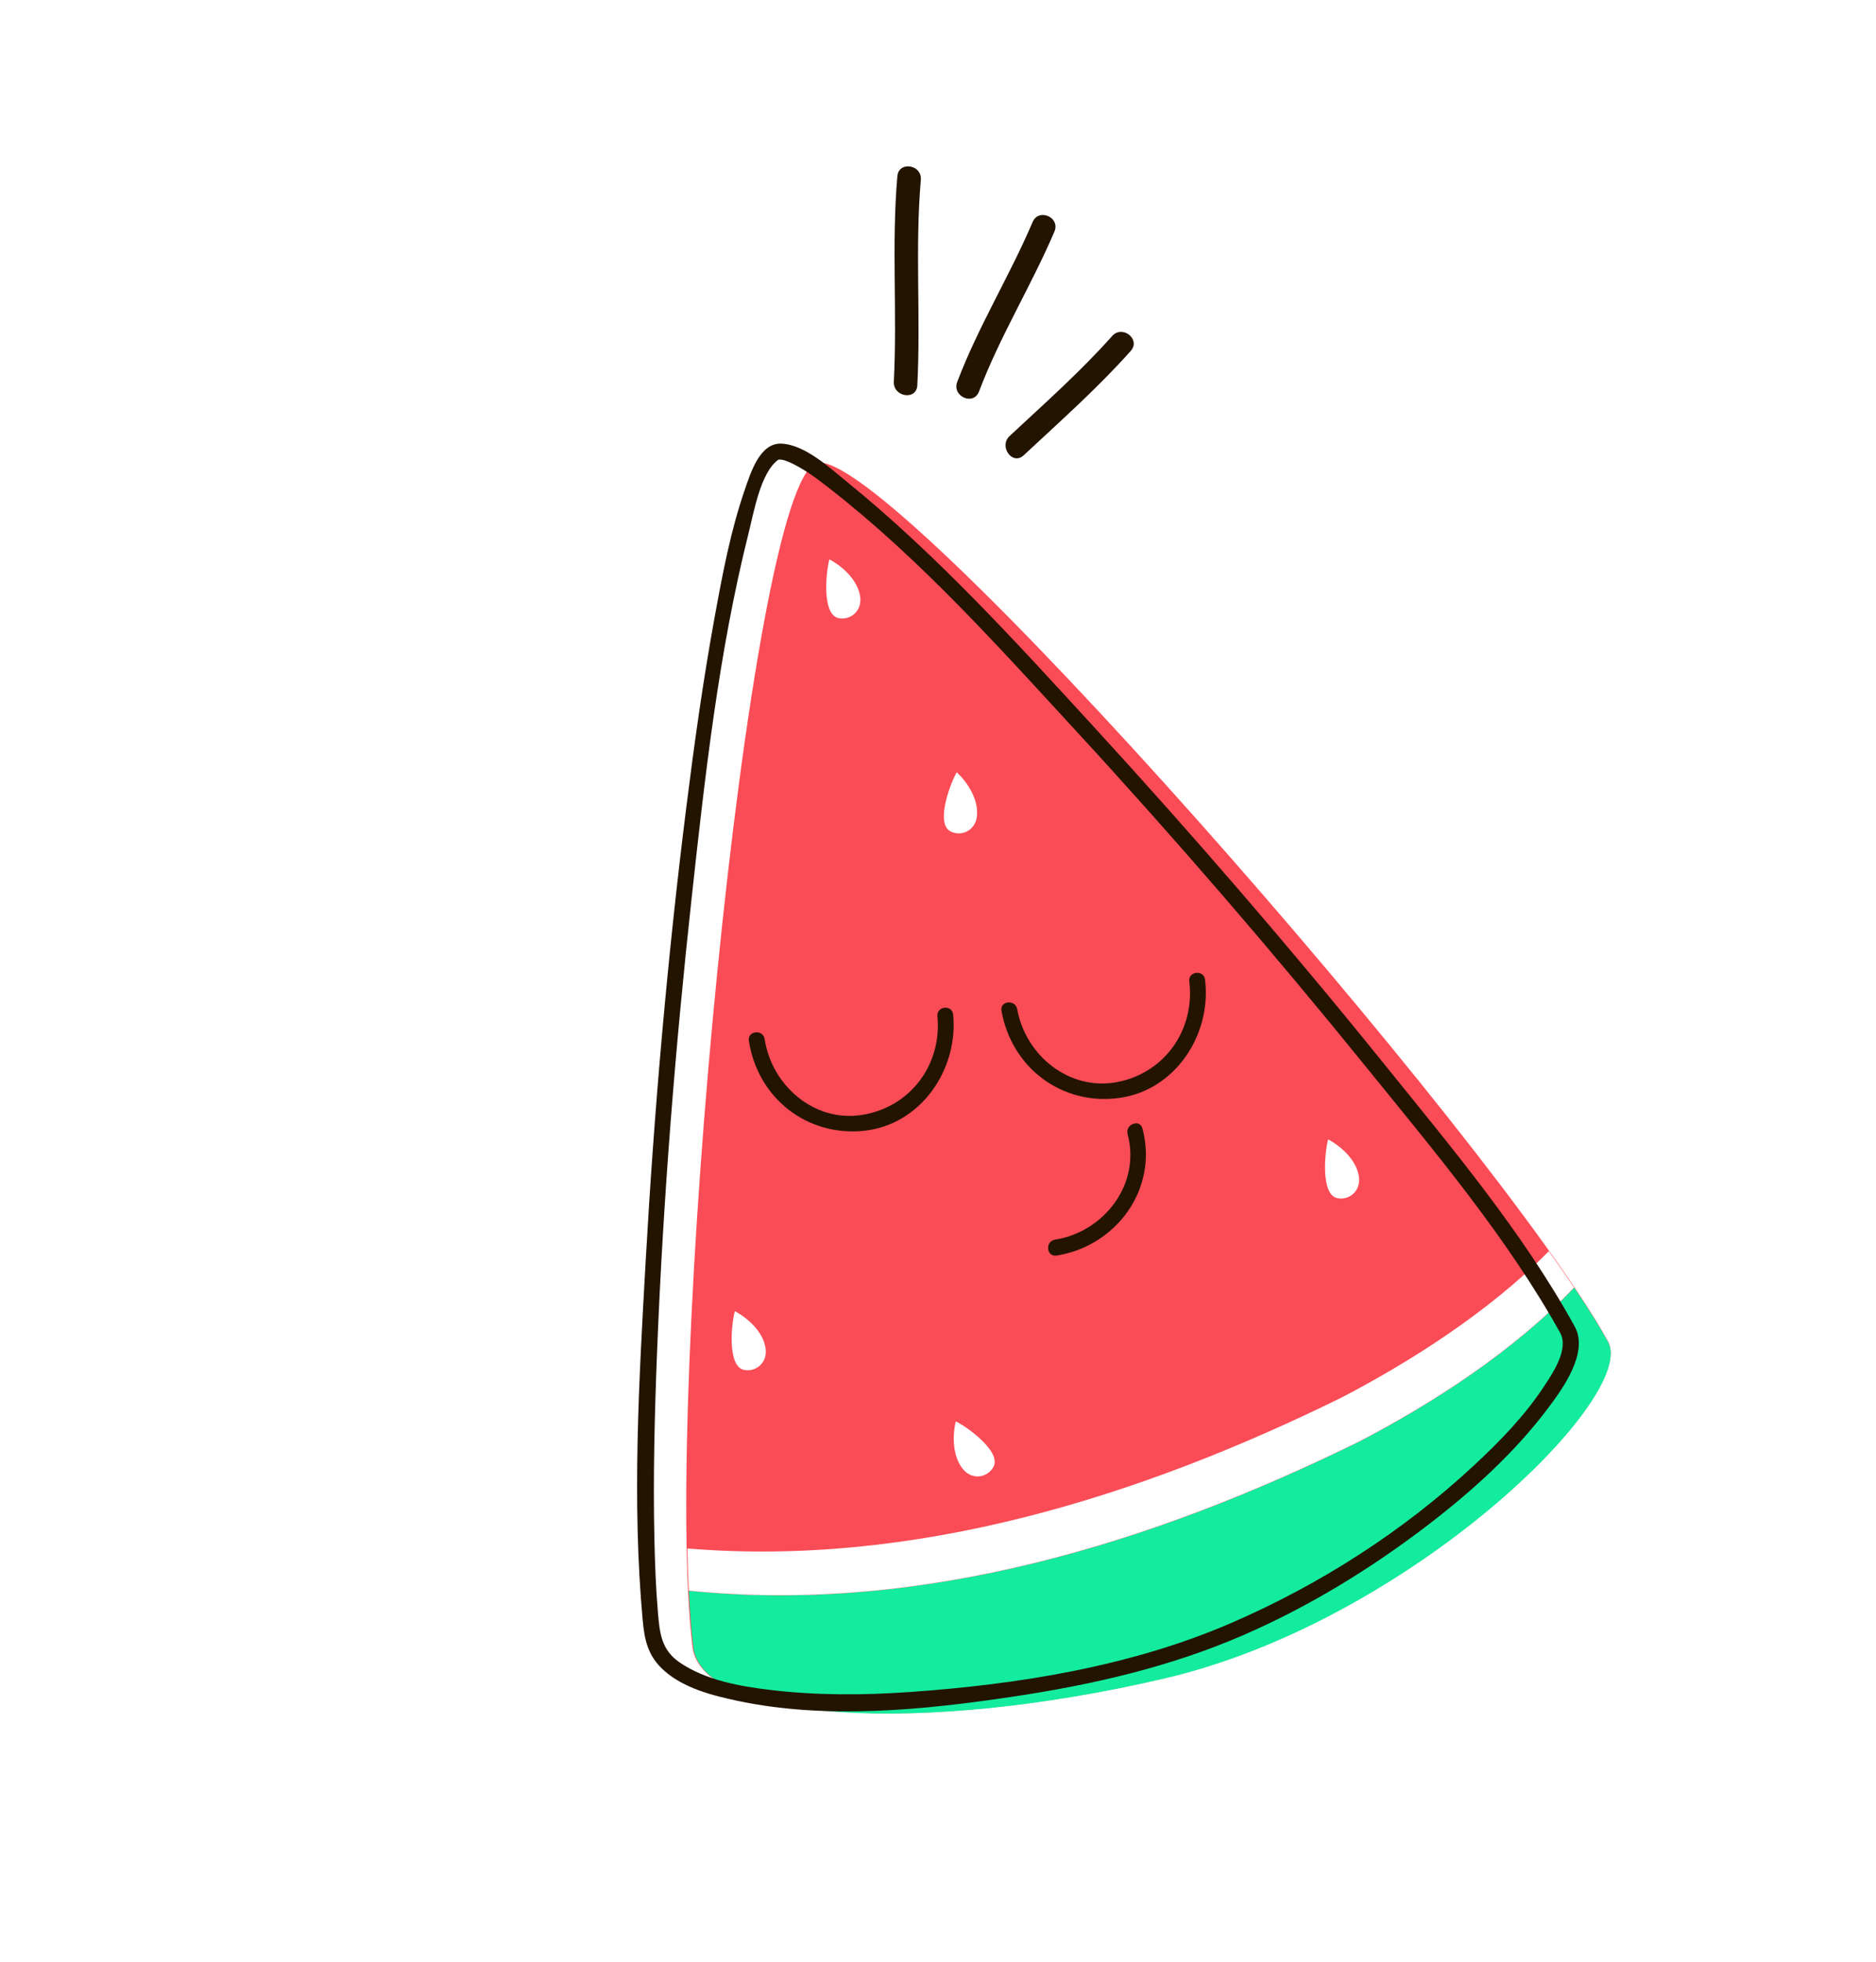 <svg width="87" height="91" viewBox="0 0 87 91" fill="none" xmlns="http://www.w3.org/2000/svg">
<g filter="url(#filter0_d_1_259)">
<path d="M69.363 69.197C64.775 72.591 59.618 75.076 54.844 76.196C46.844 78.073 35.81 79.073 31.041 75.71C29.165 74.387 28.604 72.74 28.463 71.592C27.642 64.856 28.537 50.364 29.553 40.001C31.907 16.005 34.269 14.258 35.537 13.32C35.901 13.051 36.297 12.845 36.714 12.706C39.173 11.886 41.52 13.161 46.758 18.163C49.901 21.165 53.88 25.358 58.264 30.29C65.913 38.893 74.917 49.921 77.791 55.163C78.984 57.339 78.358 59.997 75.928 63.062C74.347 65.056 72.016 67.235 69.363 69.197Z" fill="white"/>
<path d="M74.574 56.97C69.562 47.828 41.028 15.175 37.857 16.232C34.686 17.289 30.713 59.644 32.114 71.127C32.536 74.585 42.665 75.243 54.023 72.578C65.383 69.913 75.961 59.5 74.574 56.97Z" fill="#FA4C56"/>
<path d="M73.005 54.469C70.192 57.443 66.356 59.888 63.05 61.608C53.496 66.309 42.793 69.64 31.945 68.531C31.992 69.517 32.06 70.395 32.151 71.14C32.573 74.596 42.693 75.253 54.042 72.589C65.392 69.927 75.962 59.524 74.575 56.996C74.187 56.288 73.655 55.435 73.005 54.469Z" fill="#13EC9E"/>
<path d="M63.043 61.602C66.348 59.883 70.184 57.438 72.997 54.465C72.642 53.937 72.25 53.373 71.827 52.78C69.05 55.597 65.382 57.92 62.207 59.573C52.88 64.16 42.459 67.447 31.877 66.569C31.891 67.259 31.912 67.914 31.942 68.524C42.788 69.633 53.489 66.303 63.043 61.602Z" fill="white"/>
<path d="M34.078 55.562C33.925 56.107 33.714 58.1 34.49 58.282C35.028 58.409 35.618 57.967 35.501 57.261C35.376 56.505 34.678 55.88 34.078 55.562Z" fill="white"/>
<path d="M38.463 20.691C38.311 21.238 38.099 23.23 38.876 23.413C39.414 23.539 40.004 23.097 39.886 22.391C39.761 21.635 39.064 21.01 38.463 20.691Z" fill="white"/>
<path d="M44.369 30.567C44.082 31.054 43.369 32.925 44.072 33.304C44.559 33.567 45.241 33.294 45.308 32.581C45.38 31.817 44.867 31.03 44.369 30.567Z" fill="white"/>
<path d="M44.325 60.672C44.831 60.916 46.449 62.068 46.074 62.781C45.812 63.274 45.095 63.431 44.649 62.877C44.17 62.283 44.166 61.34 44.325 60.672Z" fill="white"/>
<path d="M61.593 47.596C61.441 48.141 61.23 50.134 62.007 50.317C62.544 50.443 63.134 50.001 63.016 49.295C62.892 48.539 62.194 47.915 61.593 47.596Z" fill="white"/>
<path d="M73.007 56.235C70.606 51.88 67.299 47.954 64.197 44.105C59.877 38.746 55.376 33.531 50.728 28.46C47.114 24.517 43.44 20.475 39.284 17.101C38.486 16.453 37.332 15.368 36.234 15.324C35.238 15.284 34.818 16.665 34.556 17.415C33.886 19.338 33.507 21.372 33.142 23.37C32.607 26.301 32.196 29.255 31.825 32.211C30.949 39.199 30.338 46.226 29.942 53.257C29.632 58.77 29.302 64.401 29.806 69.91C29.892 70.856 30.066 71.582 30.797 72.233C31.714 73.049 33.034 73.388 34.199 73.635C38.356 74.517 42.865 74.059 47.025 73.434C50.664 72.888 54.246 72.069 57.637 70.598C60.673 69.282 63.535 67.531 66.168 65.52C68.236 63.94 70.231 62.144 71.801 60.049C72.475 59.149 73.653 57.523 73.055 56.322C72.844 55.899 72.154 56.16 72.366 56.587C72.752 57.361 71.998 58.449 71.596 59.063C70.695 60.434 69.522 61.632 68.328 62.741C65.055 65.783 61.197 68.248 57.117 70.017C52.436 72.047 47.197 72.879 42.147 73.23C40.005 73.379 37.844 73.385 35.712 73.129C34.3 72.96 32.75 72.681 31.545 71.873C30.657 71.278 30.592 70.485 30.508 69.494C30.415 68.394 30.375 67.288 30.349 66.184C30.283 63.255 30.358 60.322 30.474 57.394C30.753 50.373 31.315 43.358 32.078 36.373C32.694 30.733 33.331 24.997 34.714 19.483C34.953 18.53 35.268 16.681 36.072 16.088C36.102 16.066 36.122 16.05 36.267 16.073C36.46 16.104 36.65 16.201 36.83 16.291C37.429 16.592 37.973 17.014 38.5 17.425C42.665 20.673 46.292 24.727 49.863 28.606C54.523 33.669 59.024 38.889 63.357 44.241C66.547 48.181 69.951 52.209 72.413 56.675C72.643 57.092 73.235 56.647 73.007 56.235Z" fill="#231400"/>
<path d="M34.729 43.021C35.135 45.668 37.406 47.463 40.052 47.197C42.691 46.932 44.448 44.364 44.204 41.807C44.159 41.329 43.427 41.408 43.473 41.884C43.688 44.143 42.206 46.104 39.978 46.459C37.758 46.813 35.791 45.096 35.461 42.944C35.388 42.472 34.657 42.548 34.729 43.021Z" fill="#231400"/>
<path d="M46.443 41.634C46.917 44.266 49.221 46.016 51.865 45.678C54.493 45.342 56.197 42.744 55.885 40.188C55.827 39.713 55.096 39.79 55.154 40.265C55.427 42.513 54.01 44.524 51.79 44.939C49.584 45.351 47.561 43.703 47.174 41.557C47.09 41.088 46.358 41.164 46.443 41.634Z" fill="#231400"/>
<path d="M52.293 47.354C52.915 49.676 51.196 51.887 48.923 52.246C48.455 52.32 48.528 53.058 48.997 52.984C51.772 52.546 53.73 49.885 52.981 47.089C52.857 46.627 52.171 46.897 52.293 47.354Z" fill="#231400"/>
<path d="M42.541 12.619C42.705 9.444 42.429 6.265 42.704 3.091C42.766 2.378 41.677 2.205 41.615 2.922C41.339 6.097 41.615 9.275 41.451 12.45C41.414 13.161 42.504 13.337 42.541 12.619Z" fill="#231400"/>
<path d="M45.402 12.907C46.372 10.341 47.826 8.005 48.9 5.487C49.181 4.827 48.172 4.382 47.889 5.044C46.815 7.563 45.362 9.899 44.391 12.464C44.139 13.133 45.147 13.581 45.402 12.907Z" fill="#231400"/>
<path d="M51.577 10.332C50.109 11.982 48.435 13.466 46.823 14.969C46.306 15.45 46.95 16.353 47.472 15.866C49.156 14.296 50.907 12.745 52.44 11.022C52.915 10.487 52.051 9.798 51.577 10.332Z" fill="#231400"/>
</g>
<defs>
<filter id="filter0_d_1_259" x="21.576" y="1.149" width="63.369" height="88.593" filterUnits="userSpaceOnUse" color-interpolation-filters="sRGB">
<feFlood flood-opacity="0" result="BackgroundImageFix"/>
<feColorMatrix in="SourceAlpha" type="matrix" values="0 0 0 0 0 0 0 0 0 0 0 0 0 0 0 0 0 0 127 0" result="hardAlpha"/>
<feOffset dy="5.253"/>
<feGaussianBlur stdDeviation="3.283"/>
<feComposite in2="hardAlpha" operator="out"/>
<feColorMatrix type="matrix" values="0 0 0 0 0 0 0 0 0 0 0 0 0 0 0 0 0 0 0.1 0"/>
<feBlend mode="normal" in2="BackgroundImageFix" result="effect1_dropShadow_1_259"/>
<feBlend mode="normal" in="SourceGraphic" in2="effect1_dropShadow_1_259" result="shape"/>
</filter>
</defs>
</svg>
